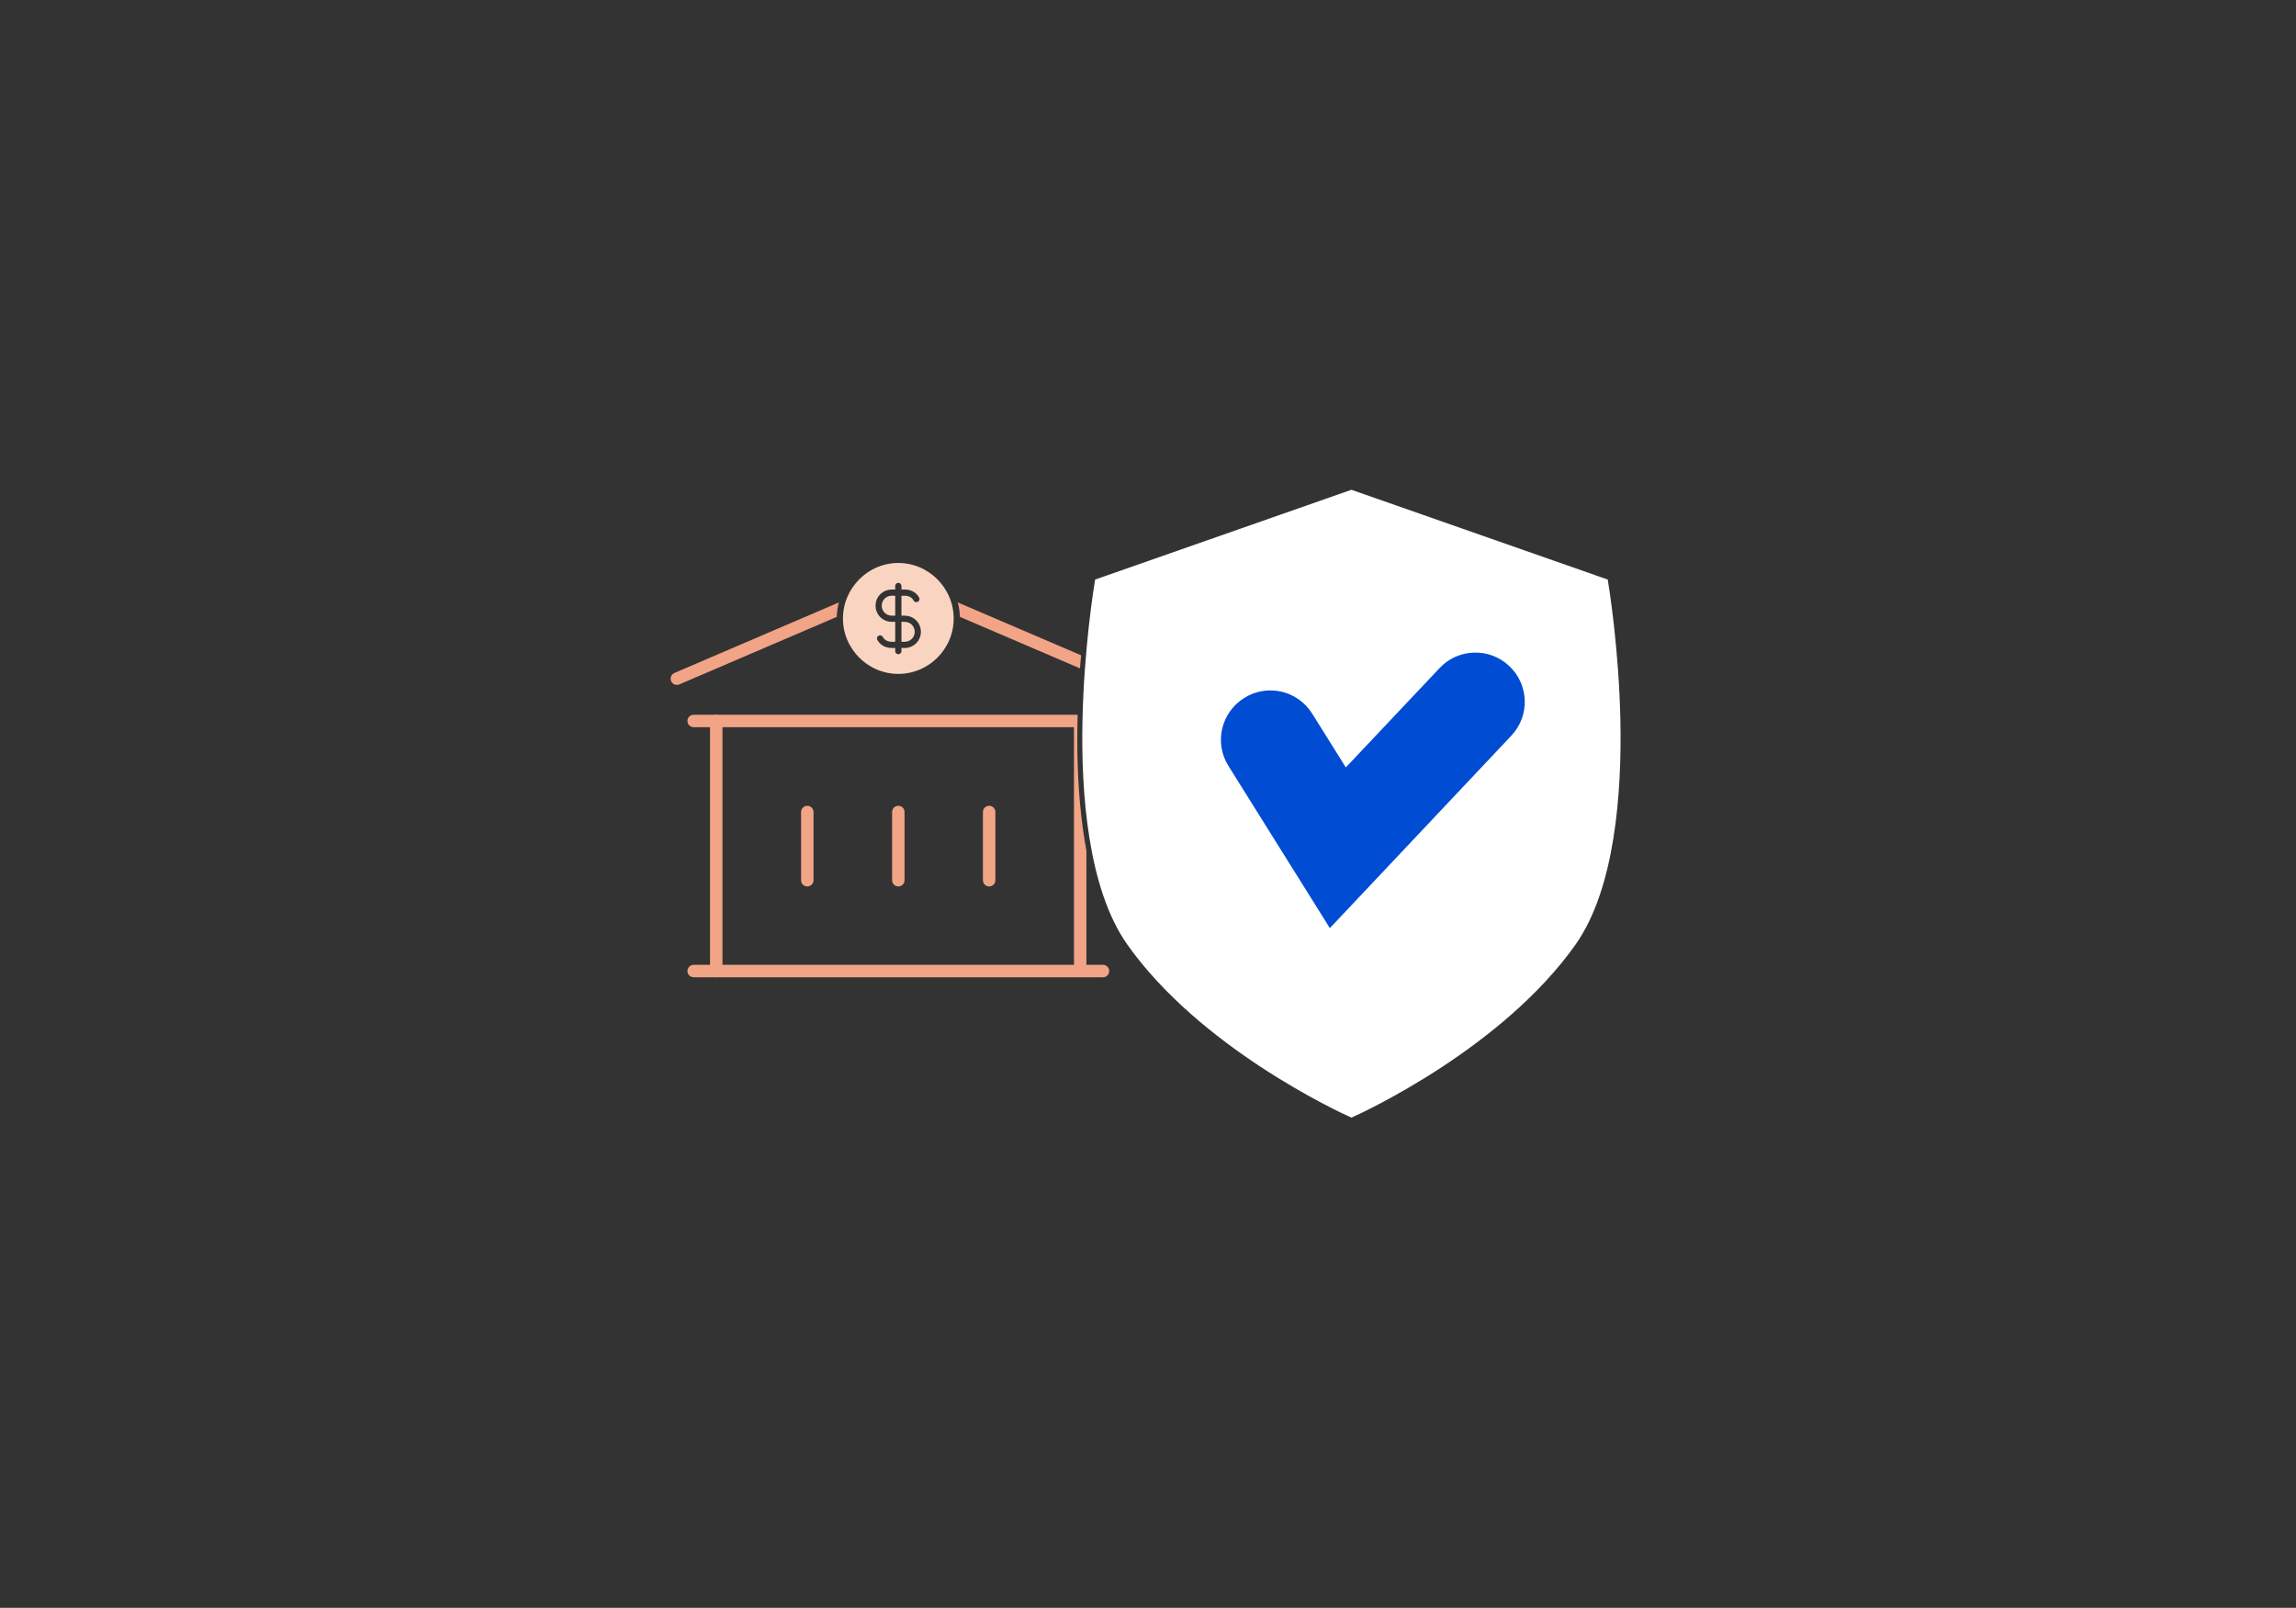 <?xml version="1.0" encoding="utf-8"?>
<!-- Generator: Adobe Illustrator 30.0.0, SVG Export Plug-In . SVG Version: 9.03 Build 0)  -->
<svg version="1.1" id="Layer_1" xmlns="http://www.w3.org/2000/svg" xmlns:xlink="http://www.w3.org/1999/xlink" x="0px" y="0px"
	 viewBox="0 0 1107.2 775.4" style="enable-background:new 0 0 1107.2 775.4;" xml:space="preserve">
<style type="text/css">
	.st0{fill:#333333;}
	.st1{fill:none;stroke:#F2A486;stroke-width:6;stroke-linecap:round;stroke-linejoin:round;}
	.st2{fill:#F9D5C1;stroke:#333333;stroke-width:3;stroke-linecap:round;stroke-linejoin:round;}
	.st3{fill:none;stroke:#333333;stroke-width:3;stroke-linecap:round;stroke-linejoin:round;}
	.st4{clip-path:url(#SVGID_00000033340873445842293370000003498261492057628313_);}
	.st5{clip-path:url(#SVGID_00000145031463914089030470000005420092322893708461_);fill:#FFFFFF;}
	.st6{clip-path:url(#SVGID_00000145031463914089030470000005420092322893708461_);fill:#333333;}
	.st7{clip-path:url(#SVGID_00000145031463914089030470000005420092322893708461_);fill:#004CD3;}
</style>
<rect x="-22.6" y="-44.7" class="st0" width="1141.8" height="841.9"/>
<g>
	<g>
		<g>
			<path class="st1" d="M334.5,468.3h197.4"/>
			<path class="st1" d="M334.5,347.7h197.4"/>
			<path class="st1" d="M326.4,327.3l106.8-45.8L540,327.3"/>
			<path class="st1" d="M345.4,347.7v120.6"/>
			<path class="st1" d="M520.9,347.7v120.6"/>
			<path class="st1" d="M389.3,391.6v32.9"/>
			<path class="st1" d="M433.2,391.6v32.9"/>
			<path class="st1" d="M477,391.6v32.9"/>
		</g>
		<g>
			<path class="st2" d="M405,298.3c0,15.5,12.7,28.2,28.2,28.2s28.2-12.7,28.2-28.2S448.7,270,433.2,270S405,282.8,405,298.3"/>
			<path class="st3" d="M441.9,288.9c-1.1-2.1-3.3-3.1-5.6-3.1H430c-3.5,0-6.3,2.8-6.3,6.3c0,3.5,2.8,6.3,6.3,6.3h6.3
				c3.5,0,6.3,2.8,6.3,6.3s-2.8,6.3-6.3,6.3H430c-2.4,0-4.5-1.1-5.6-3.1"/>
			<path class="st3" d="M433.2,282.6V314"/>
		</g>
	</g>
	<g id="Artwork_2_00000060736161960422968650000007604165296849037186_">
		<g>
			<defs>
				<rect id="SVGID_1_" x="519.5" y="233.8" width="264.3" height="307.7"/>
			</defs>
			<clipPath id="SVGID_00000111876452508596876110000012786800347411161498_">
				<use xlink:href="#SVGID_1_"  style="overflow:visible;"/>
			</clipPath>
			<g style="clip-path:url(#SVGID_00000111876452508596876110000012786800347411161498_);">
				<defs>
					<rect id="SVGID_00000141432116360910314940000004559087546525226128_" x="519.5" y="233.8" width="264.3" height="307.7"/>
				</defs>
				<clipPath id="SVGID_00000075844445688984268510000009518115864361417915_">
					<use xlink:href="#SVGID_00000141432116360910314940000004559087546525226128_"  style="overflow:visible;"/>
				</clipPath>
				<path style="clip-path:url(#SVGID_00000075844445688984268510000009518115864361417915_);fill:#FFFFFF;" d="M651.7,540.4
					c0,0,71.7-31.2,109.1-84.1c37.4-53,15.6-177.6,15.6-177.6L651.7,235l-124.6,43.6c0,0-21.8,124.6,15.6,177.6
					C580,509.2,651.7,540.4,651.7,540.4"/>
				<path style="clip-path:url(#SVGID_00000075844445688984268510000009518115864361417915_);fill:#333333;" d="M651.7,541.6
					c-0.2,0-0.3,0-0.5-0.1c-0.7-0.3-72.4-31.9-109.6-84.5c-10.8-15.2-23.3-46.6-22-109.4c0.8-37.4,6.2-68.8,6.2-69.1
					c0.1-0.4,0.4-0.8,0.8-0.9l124.6-43.6c0.3-0.1,0.5-0.1,0.8,0l124.6,43.6c0.4,0.1,0.7,0.5,0.8,0.9c0.1,0.3,5.5,31.7,6.2,69.1
					c0.7,34.7-2.5,81.8-22,109.4c-37.2,52.6-108.8,84.2-109.6,84.5C652,541.5,651.9,541.6,651.7,541.6 M528.1,279.5
					c-0.8,4.8-5.4,33.9-6.1,68.1c-0.7,34.3,2.5,80.8,21.6,107.9c35.2,49.8,101.8,80.7,108.1,83.5c6.3-2.8,72.9-33.7,108.1-83.5
					c19.1-27.1,22.3-73.6,21.6-107.9c-0.7-34.2-5.3-63.3-6.1-68.1l-123.6-43.3L528.1,279.5z"/>
				<path style="clip-path:url(#SVGID_00000075844445688984268510000009518115864361417915_);fill:#004CD3;" d="M641.3,447.6
					l-48.9-78.2c-7-11.1-3.6-25.8,7.6-32.8s25.8-3.6,32.8,7.6l16.2,25.9l45.2-47.9c9-9.6,24.1-10,33.6-1c9.6,9,10,24.1,1,33.6
					L641.3,447.6z"/>
			</g>
		</g>
	</g>
</g>
</svg>

